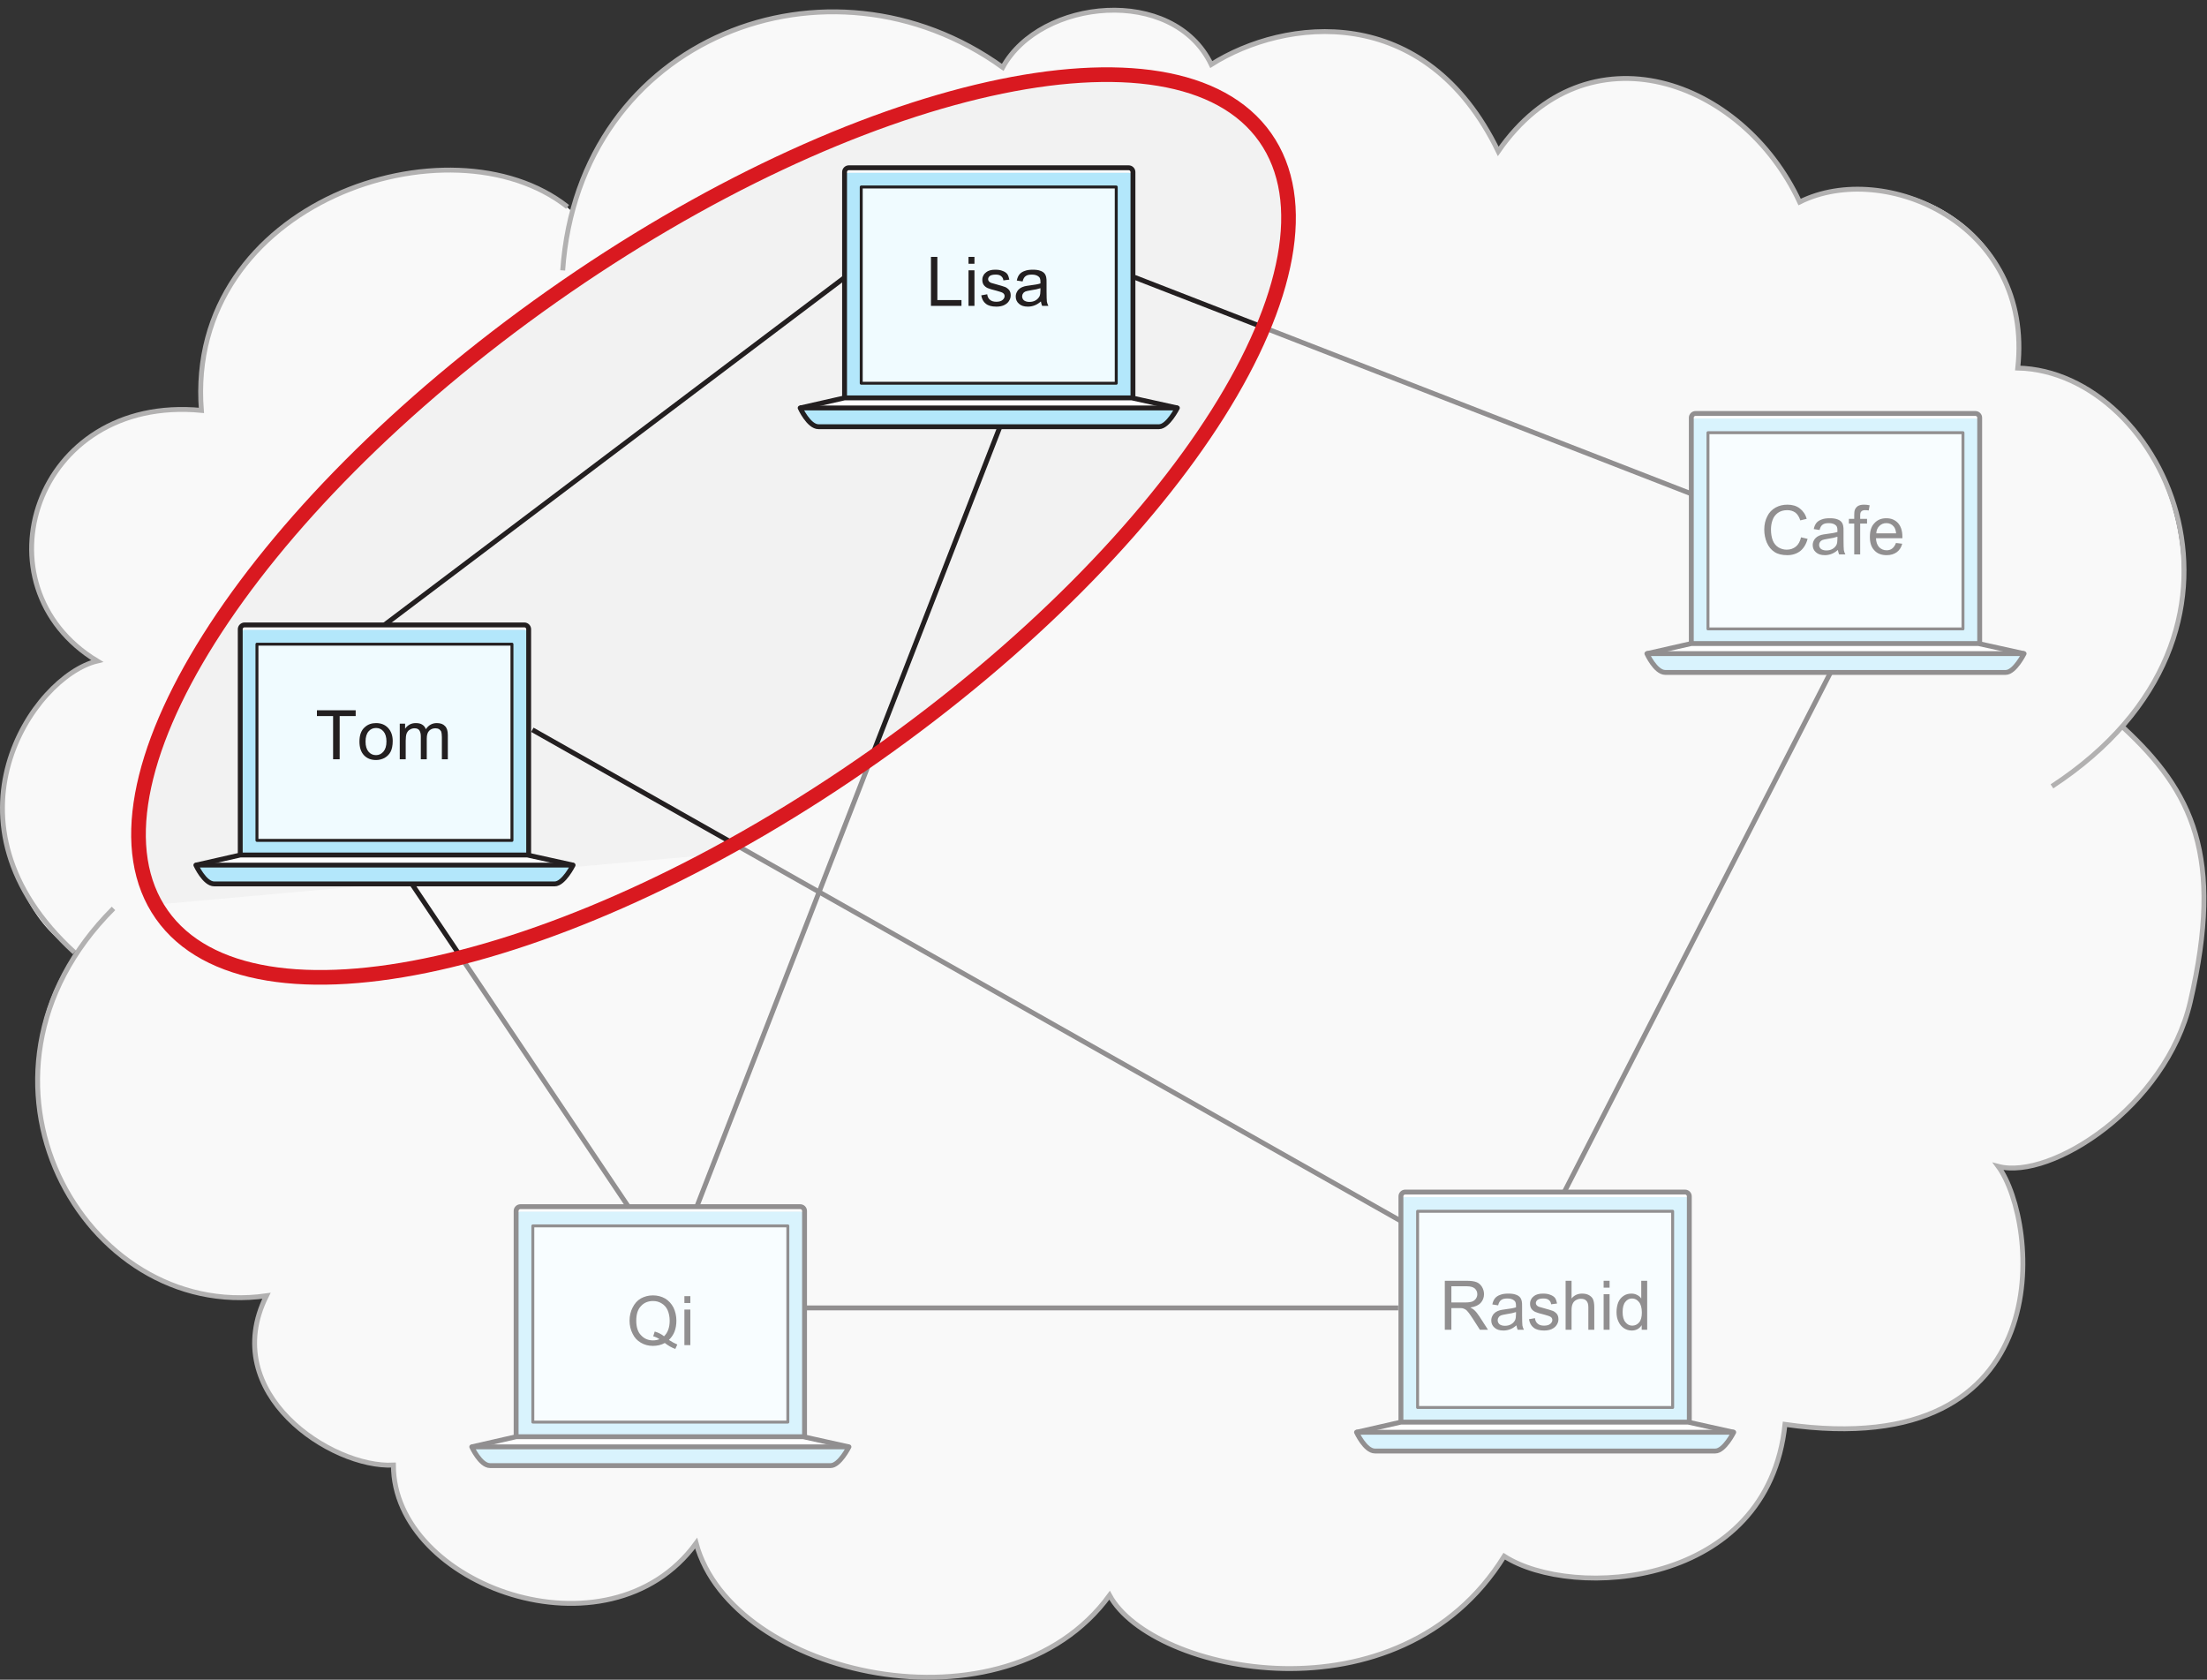 <?xml version="1.0" encoding="UTF-8"?>
<svg xmlns="http://www.w3.org/2000/svg" xmlns:xlink="http://www.w3.org/1999/xlink" width="226pt" height="172pt" viewBox="0 0 226 172" version="1.1">
<rect x="0" y="0" width="226" height="172" fill="#333333" stroke="none"/>
<defs>
<g>
<symbol overflow="visible" id="glyph0-0">
<path style="stroke:none;" d="M 4.375 0 L 4.375 -4.375 L 0.875 -4.375 L 0.875 0 Z M 0.984 -4.266 L 4.266 -4.266 L 4.266 -0.109 L 0.984 -0.109 Z M 0.984 -4.266 "/>
</symbol>
<symbol overflow="visible" id="glyph0-1">
<path style="stroke:none;" d="M 4.906 -1.391 C 5.031 -1.719 5.094 -2.094 5.094 -2.5 C 5.094 -3 4.984 -3.453 4.797 -3.844 C 4.594 -4.234 4.312 -4.547 3.953 -4.766 C 3.578 -4.984 3.156 -5.094 2.688 -5.094 C 2.234 -5.094 1.828 -4.984 1.453 -4.781 C 1.078 -4.562 0.812 -4.25 0.609 -3.844 C 0.406 -3.453 0.297 -3 0.297 -2.5 C 0.297 -2.016 0.406 -1.562 0.609 -1.172 C 0.797 -0.766 1.078 -0.469 1.453 -0.25 C 1.812 -0.031 2.234 0.078 2.688 0.078 C 3.125 0.078 3.547 -0.016 3.906 -0.219 C 4.266 0.062 4.625 0.266 4.984 0.391 L 5.188 -0.062 C 4.922 -0.172 4.641 -0.328 4.328 -0.531 C 4.578 -0.781 4.781 -1.062 4.906 -1.391 Z M 2.719 -0.906 C 2.953 -0.844 3.156 -0.75 3.359 -0.609 C 3.156 -0.531 2.938 -0.484 2.703 -0.484 C 2.203 -0.484 1.797 -0.656 1.469 -1.016 C 1.141 -1.344 0.984 -1.859 0.984 -2.5 C 0.984 -3.172 1.141 -3.672 1.484 -4.016 C 1.797 -4.359 2.219 -4.516 2.703 -4.516 C 3.031 -4.516 3.328 -4.438 3.594 -4.266 C 3.859 -4.109 4.062 -3.875 4.203 -3.562 C 4.328 -3.266 4.406 -2.906 4.406 -2.5 C 4.406 -1.797 4.203 -1.266 3.828 -0.906 C 3.562 -1.125 3.25 -1.281 2.875 -1.391 Z M 2.719 -0.906 "/>
</symbol>
<symbol overflow="visible" id="glyph0-2">
<path style="stroke:none;" d="M 1.078 -4.312 L 1.078 -5.016 L 0.469 -5.016 L 0.469 -4.312 Z M 1.078 0 L 1.078 -3.641 L 0.469 -3.641 L 0.469 0 Z M 1.078 0 "/>
</symbol>
<symbol overflow="visible" id="glyph0-3">
<path style="stroke:none;" d="M 2.484 0 L 2.484 -4.422 L 4.125 -4.422 L 4.125 -5.016 L 0.156 -5.016 L 0.156 -4.422 L 1.812 -4.422 L 1.812 0 Z M 2.484 0 "/>
</symbol>
<symbol overflow="visible" id="glyph0-4">
<path style="stroke:none;" d="M 0.703 -0.406 C 1.016 -0.078 1.422 0.078 1.938 0.078 C 2.25 0.078 2.547 0 2.812 -0.141 C 3.078 -0.297 3.281 -0.5 3.422 -0.766 C 3.562 -1.031 3.641 -1.406 3.641 -1.875 C 3.641 -2.438 3.469 -2.891 3.156 -3.219 C 2.844 -3.547 2.438 -3.703 1.938 -3.703 C 1.484 -3.703 1.109 -3.578 0.797 -3.297 C 0.422 -2.984 0.234 -2.484 0.234 -1.812 C 0.234 -1.203 0.391 -0.734 0.703 -0.406 Z M 1.172 -2.859 C 1.375 -3.094 1.625 -3.203 1.938 -3.203 C 2.234 -3.203 2.484 -3.094 2.688 -2.859 C 2.891 -2.625 3 -2.281 3 -1.828 C 3 -1.359 2.891 -1.016 2.688 -0.781 C 2.484 -0.547 2.234 -0.422 1.938 -0.422 C 1.625 -0.422 1.375 -0.531 1.172 -0.766 C 0.969 -1 0.859 -1.344 0.859 -1.812 C 0.859 -2.281 0.969 -2.625 1.172 -2.859 Z M 1.172 -2.859 "/>
</symbol>
<symbol overflow="visible" id="glyph0-5">
<path style="stroke:none;" d="M 1.078 0 L 1.078 -1.891 C 1.078 -2.219 1.109 -2.469 1.172 -2.641 C 1.25 -2.812 1.344 -2.953 1.5 -3.031 C 1.641 -3.125 1.812 -3.172 1.969 -3.172 C 2.203 -3.172 2.359 -3.109 2.469 -2.969 C 2.562 -2.828 2.625 -2.625 2.625 -2.359 L 2.625 0 L 3.234 0 L 3.234 -2.109 C 3.234 -2.484 3.312 -2.75 3.484 -2.922 C 3.656 -3.094 3.875 -3.172 4.125 -3.172 C 4.266 -3.172 4.391 -3.141 4.5 -3.078 C 4.594 -3.016 4.672 -2.922 4.719 -2.828 C 4.75 -2.703 4.781 -2.531 4.781 -2.281 L 4.781 0 L 5.391 0 L 5.391 -2.484 C 5.391 -2.906 5.297 -3.219 5.094 -3.406 C 4.906 -3.609 4.625 -3.703 4.266 -3.703 C 3.797 -3.703 3.422 -3.5 3.141 -3.078 C 3.062 -3.281 2.953 -3.438 2.766 -3.547 C 2.609 -3.656 2.375 -3.703 2.109 -3.703 C 1.875 -3.703 1.656 -3.656 1.469 -3.547 C 1.281 -3.438 1.125 -3.297 1.016 -3.125 L 1.016 -3.641 L 0.469 -3.641 L 0.469 0 Z M 1.078 0 "/>
</symbol>
<symbol overflow="visible" id="glyph0-6">
<path style="stroke:none;" d="M 3.641 0 L 3.641 -0.594 L 1.172 -0.594 L 1.172 -5.016 L 0.516 -5.016 L 0.516 0 Z M 3.641 0 "/>
</symbol>
<symbol overflow="visible" id="glyph0-7">
<path style="stroke:none;" d="M 0.688 -0.219 C 0.938 -0.016 1.297 0.078 1.766 0.078 C 2.062 0.078 2.312 0.031 2.531 -0.062 C 2.766 -0.172 2.938 -0.312 3.047 -0.484 C 3.172 -0.672 3.234 -0.859 3.234 -1.078 C 3.234 -1.281 3.188 -1.453 3.094 -1.594 C 2.984 -1.734 2.844 -1.844 2.688 -1.922 C 2.5 -1.984 2.203 -2.094 1.766 -2.203 C 1.469 -2.281 1.281 -2.344 1.219 -2.359 C 1.125 -2.406 1.047 -2.453 1 -2.516 C 0.938 -2.594 0.922 -2.656 0.922 -2.734 C 0.922 -2.859 0.984 -2.969 1.094 -3.062 C 1.219 -3.156 1.422 -3.203 1.703 -3.203 C 1.938 -3.203 2.125 -3.156 2.25 -3.047 C 2.391 -2.938 2.469 -2.797 2.484 -2.609 L 3.094 -2.688 C 3.047 -2.922 2.984 -3.109 2.891 -3.25 C 2.781 -3.391 2.625 -3.5 2.406 -3.578 C 2.188 -3.672 1.938 -3.703 1.656 -3.703 C 1.469 -3.703 1.281 -3.688 1.125 -3.641 C 0.953 -3.594 0.828 -3.531 0.734 -3.453 C 0.609 -3.359 0.5 -3.25 0.438 -3.109 C 0.359 -2.969 0.328 -2.828 0.328 -2.672 C 0.328 -2.484 0.359 -2.328 0.453 -2.172 C 0.547 -2.031 0.672 -1.922 0.859 -1.828 C 1.031 -1.75 1.344 -1.656 1.797 -1.547 C 2.125 -1.453 2.328 -1.391 2.422 -1.328 C 2.547 -1.25 2.609 -1.141 2.609 -1 C 2.609 -0.844 2.531 -0.719 2.406 -0.609 C 2.266 -0.484 2.047 -0.422 1.766 -0.422 C 1.484 -0.422 1.266 -0.484 1.109 -0.625 C 0.953 -0.75 0.859 -0.938 0.828 -1.188 L 0.219 -1.078 C 0.281 -0.703 0.438 -0.406 0.688 -0.219 Z M 0.688 -0.219 "/>
</symbol>
<symbol overflow="visible" id="glyph0-8">
<path style="stroke:none;" d="M 2.953 0 L 3.594 0 C 3.516 -0.141 3.469 -0.281 3.438 -0.438 C 3.422 -0.594 3.406 -0.953 3.406 -1.516 L 3.406 -2.344 C 3.406 -2.609 3.406 -2.797 3.375 -2.906 C 3.344 -3.078 3.281 -3.219 3.188 -3.328 C 3.094 -3.438 2.953 -3.531 2.766 -3.594 C 2.562 -3.672 2.312 -3.703 2 -3.703 C 1.688 -3.703 1.406 -3.672 1.172 -3.578 C 0.938 -3.5 0.75 -3.375 0.625 -3.219 C 0.5 -3.062 0.406 -2.844 0.359 -2.594 L 0.953 -2.5 C 1.016 -2.766 1.125 -2.953 1.266 -3.047 C 1.406 -3.156 1.609 -3.203 1.906 -3.203 C 2.219 -3.203 2.453 -3.125 2.609 -2.984 C 2.734 -2.891 2.781 -2.719 2.781 -2.469 C 2.781 -2.438 2.781 -2.391 2.781 -2.297 C 2.547 -2.219 2.188 -2.156 1.688 -2.094 C 1.438 -2.062 1.266 -2.031 1.141 -2 C 0.969 -1.953 0.828 -1.891 0.688 -1.797 C 0.562 -1.703 0.453 -1.594 0.375 -1.438 C 0.297 -1.297 0.25 -1.141 0.25 -0.953 C 0.25 -0.656 0.359 -0.406 0.578 -0.219 C 0.797 -0.016 1.094 0.078 1.5 0.078 C 1.734 0.078 1.969 0.031 2.172 -0.047 C 2.391 -0.125 2.609 -0.266 2.828 -0.453 C 2.859 -0.281 2.891 -0.141 2.953 0 Z M 2.781 -1.594 C 2.781 -1.328 2.75 -1.125 2.688 -0.984 C 2.594 -0.812 2.469 -0.672 2.281 -0.562 C 2.094 -0.453 1.891 -0.406 1.641 -0.406 C 1.406 -0.406 1.219 -0.469 1.094 -0.562 C 0.969 -0.672 0.906 -0.812 0.906 -0.984 C 0.906 -1.078 0.938 -1.188 1 -1.266 C 1.047 -1.359 1.141 -1.422 1.234 -1.469 C 1.344 -1.516 1.531 -1.547 1.781 -1.594 C 2.219 -1.656 2.562 -1.734 2.781 -1.812 Z M 2.781 -1.594 "/>
</symbol>
<symbol overflow="visible" id="glyph0-9">
<path style="stroke:none;" d="M 3.594 -0.812 C 3.328 -0.594 3.016 -0.484 2.641 -0.484 C 2.344 -0.484 2.062 -0.562 1.797 -0.719 C 1.547 -0.875 1.344 -1.109 1.219 -1.422 C 1.094 -1.75 1.031 -2.125 1.031 -2.547 C 1.031 -2.875 1.078 -3.203 1.188 -3.5 C 1.297 -3.828 1.484 -4.062 1.734 -4.25 C 2 -4.438 2.312 -4.531 2.703 -4.531 C 3.031 -4.531 3.312 -4.438 3.531 -4.281 C 3.75 -4.109 3.922 -3.844 4.031 -3.484 L 4.688 -3.641 C 4.562 -4.109 4.312 -4.453 3.969 -4.719 C 3.641 -4.969 3.219 -5.094 2.719 -5.094 C 2.266 -5.094 1.875 -5 1.5 -4.797 C 1.141 -4.594 0.844 -4.297 0.656 -3.906 C 0.453 -3.516 0.344 -3.062 0.344 -2.547 C 0.344 -2.062 0.438 -1.609 0.609 -1.203 C 0.797 -0.781 1.047 -0.469 1.391 -0.25 C 1.719 -0.031 2.156 0.078 2.703 0.078 C 3.219 0.078 3.656 -0.062 4.031 -0.344 C 4.375 -0.625 4.641 -1.047 4.781 -1.594 L 4.109 -1.75 C 4.016 -1.344 3.844 -1.016 3.594 -0.812 Z M 3.594 -0.812 "/>
</symbol>
<symbol overflow="visible" id="glyph0-10">
<path style="stroke:none;" d="M 1.219 0 L 1.219 -3.156 L 1.922 -3.156 L 1.922 -3.641 L 1.219 -3.641 L 1.219 -3.969 C 1.219 -4.188 1.25 -4.328 1.344 -4.406 C 1.406 -4.484 1.547 -4.531 1.734 -4.531 C 1.844 -4.531 1.969 -4.516 2.094 -4.5 L 2.188 -5.031 C 1.969 -5.078 1.781 -5.094 1.609 -5.094 C 1.344 -5.094 1.141 -5.047 0.984 -4.953 C 0.828 -4.844 0.734 -4.719 0.672 -4.562 C 0.625 -4.438 0.609 -4.266 0.609 -4.016 L 0.609 -3.641 L 0.062 -3.641 L 0.062 -3.156 L 0.609 -3.156 L 0.609 0 Z M 1.219 0 "/>
</symbol>
<symbol overflow="visible" id="glyph0-11">
<path style="stroke:none;" d="M 2.562 -0.609 C 2.406 -0.484 2.219 -0.422 1.984 -0.422 C 1.688 -0.422 1.422 -0.531 1.219 -0.734 C 1.016 -0.953 0.906 -1.266 0.891 -1.656 L 3.594 -1.656 C 3.594 -1.734 3.594 -1.781 3.594 -1.812 C 3.594 -2.422 3.438 -2.891 3.141 -3.219 C 2.828 -3.547 2.438 -3.703 1.953 -3.703 C 1.453 -3.703 1.047 -3.547 0.734 -3.203 C 0.406 -2.875 0.266 -2.391 0.266 -1.781 C 0.266 -1.203 0.406 -0.734 0.734 -0.406 C 1.031 -0.078 1.453 0.078 1.984 0.078 C 2.406 0.078 2.75 -0.031 3.031 -0.234 C 3.297 -0.438 3.484 -0.719 3.578 -1.094 L 2.938 -1.172 C 2.844 -0.922 2.719 -0.734 2.562 -0.609 Z M 1.25 -2.922 C 1.438 -3.109 1.672 -3.203 1.953 -3.203 C 2.266 -3.203 2.516 -3.094 2.719 -2.844 C 2.844 -2.688 2.922 -2.469 2.953 -2.156 L 0.922 -2.156 C 0.938 -2.484 1.047 -2.734 1.25 -2.922 Z M 1.25 -2.922 "/>
</symbol>
<symbol overflow="visible" id="glyph0-12">
<path style="stroke:none;" d="M 1.219 0 L 1.219 -2.219 L 1.984 -2.219 C 2.156 -2.219 2.281 -2.219 2.359 -2.203 C 2.453 -2.172 2.562 -2.141 2.656 -2.078 C 2.766 -2.016 2.875 -1.891 3 -1.734 C 3.109 -1.578 3.281 -1.344 3.469 -1.047 L 4.141 0 L 4.969 0 L 4.094 -1.359 C 3.922 -1.625 3.734 -1.859 3.547 -2.031 C 3.453 -2.109 3.328 -2.203 3.156 -2.281 C 3.625 -2.344 3.984 -2.5 4.219 -2.75 C 4.438 -2.984 4.562 -3.297 4.562 -3.641 C 4.562 -3.922 4.484 -4.172 4.344 -4.406 C 4.203 -4.625 4.031 -4.781 3.797 -4.875 C 3.562 -4.969 3.219 -5.016 2.766 -5.016 L 0.547 -5.016 L 0.547 0 Z M 1.219 -4.453 L 2.797 -4.453 C 3.172 -4.453 3.438 -4.375 3.609 -4.234 C 3.781 -4.078 3.875 -3.891 3.875 -3.641 C 3.875 -3.484 3.828 -3.328 3.734 -3.188 C 3.641 -3.062 3.516 -2.953 3.359 -2.891 C 3.172 -2.828 2.953 -2.797 2.641 -2.797 L 1.219 -2.797 Z M 1.219 -4.453 "/>
</symbol>
<symbol overflow="visible" id="glyph0-13">
<path style="stroke:none;" d="M 1.078 0 L 1.078 -1.984 C 1.078 -2.266 1.109 -2.484 1.188 -2.656 C 1.25 -2.812 1.359 -2.938 1.516 -3.031 C 1.688 -3.125 1.844 -3.172 2.031 -3.172 C 2.281 -3.172 2.469 -3.109 2.594 -2.969 C 2.734 -2.828 2.797 -2.609 2.797 -2.297 L 2.797 0 L 3.406 0 L 3.406 -2.297 C 3.406 -2.656 3.359 -2.922 3.281 -3.109 C 3.203 -3.297 3.047 -3.438 2.859 -3.547 C 2.656 -3.656 2.422 -3.703 2.156 -3.703 C 1.719 -3.703 1.359 -3.547 1.078 -3.203 L 1.078 -5.016 L 0.469 -5.016 L 0.469 0 Z M 1.078 0 "/>
</symbol>
<symbol overflow="visible" id="glyph0-14">
<path style="stroke:none;" d="M 3.375 0 L 3.375 -5.016 L 2.766 -5.016 L 2.766 -3.203 C 2.656 -3.359 2.516 -3.484 2.344 -3.562 C 2.172 -3.656 1.984 -3.703 1.766 -3.703 C 1.469 -3.703 1.203 -3.641 0.953 -3.469 C 0.719 -3.312 0.531 -3.094 0.406 -2.797 C 0.297 -2.5 0.234 -2.172 0.234 -1.812 C 0.234 -1.438 0.297 -1.109 0.438 -0.828 C 0.562 -0.547 0.75 -0.328 1 -0.156 C 1.234 0 1.5 0.078 1.797 0.078 C 2.234 0.078 2.578 -0.109 2.812 -0.469 L 2.812 0 Z M 1.141 -2.859 C 1.328 -3.094 1.547 -3.203 1.828 -3.203 C 2.109 -3.203 2.344 -3.078 2.531 -2.844 C 2.719 -2.625 2.828 -2.25 2.828 -1.75 C 2.828 -1.312 2.734 -0.969 2.547 -0.75 C 2.359 -0.531 2.125 -0.422 1.844 -0.422 C 1.578 -0.422 1.344 -0.531 1.156 -0.766 C 0.953 -1 0.859 -1.344 0.859 -1.812 C 0.859 -2.281 0.953 -2.641 1.141 -2.859 Z M 1.141 -2.859 "/>
</symbol>
</g>
<clipPath id="clip1">
  <path d="M 0 1 L 225.941 1 L 225.941 172 L 0 172 Z M 0 1 "/>
</clipPath>
<clipPath id="clip2">
  <path d="M 3 74 L 225.941 74 L 225.941 172 L 3 172 Z M 3 74 "/>
</clipPath>
<clipPath id="clip3">
  <path d="M 0 67 L 225.941 67 L 225.941 172 L 0 172 Z M 0 67 "/>
</clipPath>
<clipPath id="clip4">
  <path d="M 50 0.793 L 225.941 0.793 L 225.941 88 L 50 88 Z M 50 0.793 "/>
</clipPath>
<clipPath id="clip5">
  <path d="M 24 64 L 55 64 L 55 90 L 24 90 Z M 24 64 "/>
</clipPath>
<clipPath id="clip6">
  <path d="M 54.137 88.785 C 54.137 89.027 53.938 89.23 53.695 89.23 L 25.043 89.23 C 24.801 89.23 24.602 89.027 24.602 88.785 L 24.602 64.949 C 24.602 64.707 24.801 64.512 25.043 64.512 L 53.695 64.512 C 53.938 64.512 54.137 64.707 54.137 64.949 Z M 54.137 88.785 "/>
</clipPath>
<clipPath id="clip7">
  <path d="M 54.137 88.785 C 54.137 89.027 53.938 89.23 53.695 89.23 L 25.043 89.23 C 24.801 89.23 24.602 89.027 24.602 88.785 L 24.602 64.949 C 24.602 64.707 24.801 64.512 25.043 64.512 L 53.695 64.512 C 53.938 64.512 54.137 64.707 54.137 64.949 L 54.137 88.785 "/>
</clipPath>
<linearGradient id="linear0" gradientUnits="userSpaceOnUse" x1="-0.045" y1="0" x2="0.781" y2="0" gradientTransform="matrix(14.715,38.049,-38.049,14.715,33.951,62.857)">
<stop offset="0" style="stop-color:rgb(79.428%,85.942%,92.046%);stop-opacity:1;"/>
<stop offset="0.062" style="stop-color:rgb(79.362%,85.876%,91.991%);stop-opacity:1;"/>
<stop offset="0.078" style="stop-color:rgb(79.172%,85.681%,91.83%);stop-opacity:1;"/>
<stop offset="0.094" style="stop-color:rgb(78.922%,85.425%,91.618%);stop-opacity:1;"/>
<stop offset="0.109" style="stop-color:rgb(78.668%,85.17%,91.408%);stop-opacity:1;"/>
<stop offset="0.125" style="stop-color:rgb(78.419%,84.917%,91.197%);stop-opacity:1;"/>
<stop offset="0.141" style="stop-color:rgb(78.171%,84.662%,90.988%);stop-opacity:1;"/>
<stop offset="0.156" style="stop-color:rgb(77.921%,84.41%,90.779%);stop-opacity:1;"/>
<stop offset="0.172" style="stop-color:rgb(77.672%,84.155%,90.57%);stop-opacity:1;"/>
<stop offset="0.188" style="stop-color:rgb(77.423%,83.905%,90.363%);stop-opacity:1;"/>
<stop offset="0.203" style="stop-color:rgb(77.174%,83.653%,90.157%);stop-opacity:1;"/>
<stop offset="0.219" style="stop-color:rgb(76.927%,83.403%,89.949%);stop-opacity:1;"/>
<stop offset="0.234" style="stop-color:rgb(76.678%,83.153%,89.743%);stop-opacity:1;"/>
<stop offset="0.25" style="stop-color:rgb(76.431%,82.903%,89.537%);stop-opacity:1;"/>
<stop offset="0.266" style="stop-color:rgb(76.186%,82.655%,89.333%);stop-opacity:1;"/>
<stop offset="0.281" style="stop-color:rgb(75.938%,82.407%,89.127%);stop-opacity:1;"/>
<stop offset="0.297" style="stop-color:rgb(75.691%,82.158%,88.922%);stop-opacity:1;"/>
<stop offset="0.312" style="stop-color:rgb(75.446%,81.912%,88.719%);stop-opacity:1;"/>
<stop offset="0.328" style="stop-color:rgb(75.201%,81.667%,88.518%);stop-opacity:1;"/>
<stop offset="0.344" style="stop-color:rgb(74.954%,81.419%,88.313%);stop-opacity:1;"/>
<stop offset="0.359" style="stop-color:rgb(74.71%,81.175%,88.112%);stop-opacity:1;"/>
<stop offset="0.375" style="stop-color:rgb(74.467%,80.93%,87.91%);stop-opacity:1;"/>
<stop offset="0.391" style="stop-color:rgb(74.222%,80.687%,87.709%);stop-opacity:1;"/>
<stop offset="0.406" style="stop-color:rgb(73.978%,80.443%,87.509%);stop-opacity:1;"/>
<stop offset="0.422" style="stop-color:rgb(73.735%,80.2%,87.309%);stop-opacity:1;"/>
<stop offset="0.438" style="stop-color:rgb(73.491%,79.958%,87.109%);stop-opacity:1;"/>
<stop offset="0.453" style="stop-color:rgb(73.248%,79.715%,86.909%);stop-opacity:1;"/>
<stop offset="0.469" style="stop-color:rgb(73.007%,79.475%,86.713%);stop-opacity:1;"/>
<stop offset="0.484" style="stop-color:rgb(72.765%,79.236%,86.516%);stop-opacity:1;"/>
<stop offset="0.5" style="stop-color:rgb(72.523%,78.996%,86.319%);stop-opacity:1;"/>
<stop offset="0.516" style="stop-color:rgb(72.282%,78.757%,86.121%);stop-opacity:1;"/>
<stop offset="0.531" style="stop-color:rgb(72.04%,78.519%,85.925%);stop-opacity:1;"/>
<stop offset="0.547" style="stop-color:rgb(71.8%,78.281%,85.73%);stop-opacity:1;"/>
<stop offset="0.562" style="stop-color:rgb(71.561%,78.044%,85.536%);stop-opacity:1;"/>
<stop offset="0.578" style="stop-color:rgb(71.32%,77.806%,85.339%);stop-opacity:1;"/>
<stop offset="0.594" style="stop-color:rgb(71.082%,77.57%,85.147%);stop-opacity:1;"/>
<stop offset="0.609" style="stop-color:rgb(70.84%,77.335%,84.953%);stop-opacity:1;"/>
<stop offset="0.625" style="stop-color:rgb(70.602%,77.1%,84.761%);stop-opacity:1;"/>
<stop offset="0.641" style="stop-color:rgb(70.364%,76.866%,84.567%);stop-opacity:1;"/>
<stop offset="0.656" style="stop-color:rgb(70.125%,76.631%,84.375%);stop-opacity:1;"/>
<stop offset="0.672" style="stop-color:rgb(69.888%,76.399%,84.184%);stop-opacity:1;"/>
<stop offset="0.688" style="stop-color:rgb(69.65%,76.166%,83.994%);stop-opacity:1;"/>
<stop offset="0.703" style="stop-color:rgb(69.412%,75.934%,83.803%);stop-opacity:1;"/>
<stop offset="0.719" style="stop-color:rgb(69.177%,75.703%,83.614%);stop-opacity:1;"/>
<stop offset="0.734" style="stop-color:rgb(68.941%,75.473%,83.424%);stop-opacity:1;"/>
<stop offset="0.75" style="stop-color:rgb(68.704%,75.241%,83.235%);stop-opacity:1;"/>
<stop offset="0.766" style="stop-color:rgb(68.469%,75.014%,83.047%);stop-opacity:1;"/>
<stop offset="0.781" style="stop-color:rgb(68.234%,74.783%,82.858%);stop-opacity:1;"/>
<stop offset="0.797" style="stop-color:rgb(67.998%,74.556%,82.672%);stop-opacity:1;"/>
<stop offset="0.812" style="stop-color:rgb(67.764%,74.329%,82.484%);stop-opacity:1;"/>
<stop offset="0.828" style="stop-color:rgb(67.529%,74.101%,82.298%);stop-opacity:1;"/>
<stop offset="0.844" style="stop-color:rgb(67.296%,73.875%,82.114%);stop-opacity:1;"/>
<stop offset="0.859" style="stop-color:rgb(67.062%,73.648%,81.927%);stop-opacity:1;"/>
<stop offset="0.875" style="stop-color:rgb(66.829%,73.422%,81.743%);stop-opacity:1;"/>
<stop offset="0.891" style="stop-color:rgb(66.595%,73.198%,81.558%);stop-opacity:1;"/>
<stop offset="0.906" style="stop-color:rgb(66.364%,72.974%,81.375%);stop-opacity:1;"/>
<stop offset="0.922" style="stop-color:rgb(66.132%,72.751%,81.19%);stop-opacity:1;"/>
<stop offset="0.938" style="stop-color:rgb(65.898%,72.528%,81.007%);stop-opacity:1;"/>
<stop offset="0.953" style="stop-color:rgb(65.668%,72.305%,80.826%);stop-opacity:1;"/>
<stop offset="0.969" style="stop-color:rgb(65.437%,72.084%,80.643%);stop-opacity:1;"/>
<stop offset="0.984" style="stop-color:rgb(65.205%,71.861%,80.461%);stop-opacity:1;"/>
<stop offset="1" style="stop-color:rgb(64.975%,71.642%,80.28%);stop-opacity:1;"/>
</linearGradient>
<clipPath id="clip8">
  <path d="M 52 124 L 83 124 L 83 149 L 52 149 Z M 52 124 "/>
</clipPath>
<clipPath id="clip9">
  <path d="M 82.387 148.355 C 82.387 148.594 82.188 148.801 81.945 148.801 L 53.293 148.801 C 53.051 148.801 52.852 148.594 52.852 148.355 L 52.852 124.52 C 52.852 124.277 53.051 124.082 53.293 124.082 L 81.945 124.082 C 82.188 124.082 82.387 124.277 82.387 124.52 Z M 82.387 148.355 "/>
</clipPath>
<clipPath id="clip10">
  <path d="M 82.387 148.355 C 82.387 148.594 82.188 148.801 81.945 148.801 L 53.293 148.801 C 53.051 148.801 52.852 148.594 52.852 148.355 L 52.852 124.52 C 52.852 124.277 53.051 124.082 53.293 124.082 L 81.945 124.082 C 82.188 124.082 82.387 124.277 82.387 124.52 L 82.387 148.355 "/>
</clipPath>
<linearGradient id="linear1" gradientUnits="userSpaceOnUse" x1="-0.045" y1="0" x2="0.781" y2="0" gradientTransform="matrix(14.714,38.049,-38.049,14.714,62.201,122.425)">
<stop offset="0" style="stop-color:rgb(89.606%,92.741%,95.883%);stop-opacity:1;"/>
<stop offset="0.062" style="stop-color:rgb(89.572%,92.708%,95.854%);stop-opacity:1;"/>
<stop offset="0.094" style="stop-color:rgb(89.409%,92.534%,95.714%);stop-opacity:1;"/>
<stop offset="0.125" style="stop-color:rgb(89.146%,92.261%,95.49%);stop-opacity:1;"/>
<stop offset="0.156" style="stop-color:rgb(88.885%,91.989%,95.267%);stop-opacity:1;"/>
<stop offset="0.188" style="stop-color:rgb(88.625%,91.716%,95.042%);stop-opacity:1;"/>
<stop offset="0.219" style="stop-color:rgb(88.365%,91.444%,94.82%);stop-opacity:1;"/>
<stop offset="0.25" style="stop-color:rgb(88.106%,91.173%,94.597%);stop-opacity:1;"/>
<stop offset="0.281" style="stop-color:rgb(87.846%,90.903%,94.376%);stop-opacity:1;"/>
<stop offset="0.312" style="stop-color:rgb(87.585%,90.634%,94.156%);stop-opacity:1;"/>
<stop offset="0.344" style="stop-color:rgb(87.328%,90.364%,93.935%);stop-opacity:1;"/>
<stop offset="0.375" style="stop-color:rgb(87.07%,90.097%,93.716%);stop-opacity:1;"/>
<stop offset="0.406" style="stop-color:rgb(86.81%,89.828%,93.495%);stop-opacity:1;"/>
<stop offset="0.438" style="stop-color:rgb(86.554%,89.561%,93.275%);stop-opacity:1;"/>
<stop offset="0.469" style="stop-color:rgb(86.298%,89.296%,93.059%);stop-opacity:1;"/>
<stop offset="0.5" style="stop-color:rgb(86.04%,89.029%,92.841%);stop-opacity:1;"/>
<stop offset="0.531" style="stop-color:rgb(85.782%,88.763%,92.624%);stop-opacity:1;"/>
<stop offset="0.562" style="stop-color:rgb(85.526%,88.499%,92.409%);stop-opacity:1;"/>
<stop offset="0.594" style="stop-color:rgb(85.271%,88.235%,92.192%);stop-opacity:1;"/>
<stop offset="0.625" style="stop-color:rgb(85.016%,87.973%,91.978%);stop-opacity:1;"/>
<stop offset="0.656" style="stop-color:rgb(84.758%,87.709%,91.762%);stop-opacity:1;"/>
<stop offset="0.688" style="stop-color:rgb(84.505%,87.448%,91.548%);stop-opacity:1;"/>
<stop offset="0.719" style="stop-color:rgb(84.251%,87.187%,91.336%);stop-opacity:1;"/>
<stop offset="0.75" style="stop-color:rgb(83.995%,86.925%,91.122%);stop-opacity:1;"/>
<stop offset="0.781" style="stop-color:rgb(83.742%,86.665%,90.91%);stop-opacity:1;"/>
<stop offset="0.812" style="stop-color:rgb(83.49%,86.407%,90.7%);stop-opacity:1;"/>
<stop offset="0.844" style="stop-color:rgb(83.235%,86.147%,90.488%);stop-opacity:1;"/>
<stop offset="0.875" style="stop-color:rgb(82.983%,85.889%,90.277%);stop-opacity:1;"/>
<stop offset="0.906" style="stop-color:rgb(82.732%,85.631%,90.067%);stop-opacity:1;"/>
<stop offset="0.938" style="stop-color:rgb(82.478%,85.374%,89.857%);stop-opacity:1;"/>
<stop offset="0.969" style="stop-color:rgb(82.228%,85.118%,89.65%);stop-opacity:1;"/>
<stop offset="1" style="stop-color:rgb(81.976%,84.862%,89.441%);stop-opacity:1;"/>
</linearGradient>
<clipPath id="clip11">
  <path d="M 173 42 L 203 42 L 203 68 L 173 68 Z M 173 42 "/>
</clipPath>
<clipPath id="clip12">
  <path d="M 202.723 67.133 C 202.723 67.371 202.523 67.578 202.281 67.578 L 173.629 67.578 C 173.387 67.578 173.191 67.371 173.191 67.133 L 173.191 43.297 C 173.191 43.051 173.387 42.855 173.629 42.855 L 202.281 42.855 C 202.523 42.855 202.723 43.051 202.723 43.297 Z M 202.723 67.133 "/>
</clipPath>
<clipPath id="clip13">
  <path d="M 202.723 67.133 C 202.723 67.371 202.523 67.578 202.281 67.578 L 173.629 67.578 C 173.387 67.578 173.191 67.371 173.191 67.133 L 173.191 43.297 C 173.191 43.051 173.387 42.855 173.629 42.855 L 202.281 42.855 C 202.523 42.855 202.723 43.051 202.723 43.297 L 202.723 67.133 "/>
</clipPath>
<linearGradient id="linear2" gradientUnits="userSpaceOnUse" x1="-0.045" y1="0" x2="0.781" y2="0" gradientTransform="matrix(14.715,38.05,-38.05,14.715,182.537,41.2)">
<stop offset="0" style="stop-color:rgb(89.606%,92.741%,95.883%);stop-opacity:1;"/>
<stop offset="0.062" style="stop-color:rgb(89.572%,92.708%,95.854%);stop-opacity:1;"/>
<stop offset="0.094" style="stop-color:rgb(89.407%,92.534%,95.714%);stop-opacity:1;"/>
<stop offset="0.125" style="stop-color:rgb(89.146%,92.261%,95.49%);stop-opacity:1;"/>
<stop offset="0.156" style="stop-color:rgb(88.885%,91.989%,95.267%);stop-opacity:1;"/>
<stop offset="0.188" style="stop-color:rgb(88.623%,91.716%,95.041%);stop-opacity:1;"/>
<stop offset="0.219" style="stop-color:rgb(88.365%,91.444%,94.82%);stop-opacity:1;"/>
<stop offset="0.25" style="stop-color:rgb(88.106%,91.173%,94.597%);stop-opacity:1;"/>
<stop offset="0.281" style="stop-color:rgb(87.845%,90.903%,94.376%);stop-opacity:1;"/>
<stop offset="0.312" style="stop-color:rgb(87.585%,90.634%,94.154%);stop-opacity:1;"/>
<stop offset="0.344" style="stop-color:rgb(87.328%,90.364%,93.933%);stop-opacity:1;"/>
<stop offset="0.375" style="stop-color:rgb(87.068%,90.097%,93.715%);stop-opacity:1;"/>
<stop offset="0.406" style="stop-color:rgb(86.81%,89.827%,93.494%);stop-opacity:1;"/>
<stop offset="0.438" style="stop-color:rgb(86.554%,89.561%,93.275%);stop-opacity:1;"/>
<stop offset="0.469" style="stop-color:rgb(86.296%,89.296%,93.059%);stop-opacity:1;"/>
<stop offset="0.5" style="stop-color:rgb(86.04%,89.029%,92.841%);stop-opacity:1;"/>
<stop offset="0.531" style="stop-color:rgb(85.782%,88.763%,92.624%);stop-opacity:1;"/>
<stop offset="0.562" style="stop-color:rgb(85.526%,88.499%,92.409%);stop-opacity:1;"/>
<stop offset="0.594" style="stop-color:rgb(85.271%,88.235%,92.192%);stop-opacity:1;"/>
<stop offset="0.625" style="stop-color:rgb(85.014%,87.971%,91.977%);stop-opacity:1;"/>
<stop offset="0.656" style="stop-color:rgb(84.758%,87.709%,91.762%);stop-opacity:1;"/>
<stop offset="0.688" style="stop-color:rgb(84.505%,87.448%,91.548%);stop-opacity:1;"/>
<stop offset="0.719" style="stop-color:rgb(84.251%,87.187%,91.336%);stop-opacity:1;"/>
<stop offset="0.75" style="stop-color:rgb(83.995%,86.925%,91.122%);stop-opacity:1;"/>
<stop offset="0.781" style="stop-color:rgb(83.742%,86.665%,90.91%);stop-opacity:1;"/>
<stop offset="0.812" style="stop-color:rgb(83.49%,86.406%,90.698%);stop-opacity:1;"/>
<stop offset="0.844" style="stop-color:rgb(83.235%,86.147%,90.488%);stop-opacity:1;"/>
<stop offset="0.875" style="stop-color:rgb(82.983%,85.889%,90.277%);stop-opacity:1;"/>
<stop offset="0.906" style="stop-color:rgb(82.732%,85.631%,90.067%);stop-opacity:1;"/>
<stop offset="0.938" style="stop-color:rgb(82.478%,85.374%,89.857%);stop-opacity:1;"/>
<stop offset="0.969" style="stop-color:rgb(82.228%,85.118%,89.65%);stop-opacity:1;"/>
<stop offset="1" style="stop-color:rgb(81.976%,84.862%,89.441%);stop-opacity:1;"/>
</linearGradient>
<clipPath id="clip14">
  <path d="M 86 17 L 117 17 L 117 43 L 86 43 Z M 86 17 "/>
</clipPath>
<clipPath id="clip15">
  <path d="M 116.016 41.973 C 116.016 42.211 115.816 42.418 115.578 42.418 L 86.922 42.418 C 86.68 42.418 86.484 42.211 86.484 41.973 L 86.484 18.137 C 86.484 17.895 86.68 17.699 86.922 17.699 L 115.578 17.699 C 115.816 17.699 116.016 17.895 116.016 18.137 Z M 116.016 41.973 "/>
</clipPath>
<clipPath id="clip16">
  <path d="M 116.016 41.973 C 116.016 42.211 115.816 42.418 115.578 42.418 L 86.922 42.418 C 86.68 42.418 86.484 42.211 86.484 41.973 L 86.484 18.137 C 86.484 17.895 86.68 17.699 86.922 17.699 L 115.578 17.699 C 115.816 17.699 116.016 17.895 116.016 18.137 L 116.016 41.973 "/>
</clipPath>
<linearGradient id="linear3" gradientUnits="userSpaceOnUse" x1="-0.045" y1="0" x2="0.781" y2="0" gradientTransform="matrix(14.715,38.049,-38.049,14.715,95.83,16.043)">
<stop offset="0" style="stop-color:rgb(79.428%,85.942%,92.046%);stop-opacity:1;"/>
<stop offset="0.062" style="stop-color:rgb(79.362%,85.876%,91.991%);stop-opacity:1;"/>
<stop offset="0.078" style="stop-color:rgb(79.172%,85.681%,91.83%);stop-opacity:1;"/>
<stop offset="0.094" style="stop-color:rgb(78.92%,85.425%,91.618%);stop-opacity:1;"/>
<stop offset="0.109" style="stop-color:rgb(78.668%,85.17%,91.408%);stop-opacity:1;"/>
<stop offset="0.125" style="stop-color:rgb(78.419%,84.915%,91.197%);stop-opacity:1;"/>
<stop offset="0.141" style="stop-color:rgb(78.169%,84.662%,90.988%);stop-opacity:1;"/>
<stop offset="0.156" style="stop-color:rgb(77.921%,84.41%,90.779%);stop-opacity:1;"/>
<stop offset="0.172" style="stop-color:rgb(77.672%,84.155%,90.57%);stop-opacity:1;"/>
<stop offset="0.188" style="stop-color:rgb(77.422%,83.905%,90.363%);stop-opacity:1;"/>
<stop offset="0.203" style="stop-color:rgb(77.174%,83.653%,90.157%);stop-opacity:1;"/>
<stop offset="0.219" style="stop-color:rgb(76.926%,83.401%,89.948%);stop-opacity:1;"/>
<stop offset="0.234" style="stop-color:rgb(76.677%,83.153%,89.742%);stop-opacity:1;"/>
<stop offset="0.25" style="stop-color:rgb(76.431%,82.903%,89.537%);stop-opacity:1;"/>
<stop offset="0.266" style="stop-color:rgb(76.186%,82.655%,89.333%);stop-opacity:1;"/>
<stop offset="0.281" style="stop-color:rgb(75.937%,82.407%,89.127%);stop-opacity:1;"/>
<stop offset="0.297" style="stop-color:rgb(75.691%,82.158%,88.922%);stop-opacity:1;"/>
<stop offset="0.312" style="stop-color:rgb(75.446%,81.912%,88.719%);stop-opacity:1;"/>
<stop offset="0.328" style="stop-color:rgb(75.2%,81.665%,88.516%);stop-opacity:1;"/>
<stop offset="0.344" style="stop-color:rgb(74.954%,81.419%,88.312%);stop-opacity:1;"/>
<stop offset="0.359" style="stop-color:rgb(74.71%,81.175%,88.11%);stop-opacity:1;"/>
<stop offset="0.375" style="stop-color:rgb(74.466%,80.93%,87.909%);stop-opacity:1;"/>
<stop offset="0.391" style="stop-color:rgb(74.222%,80.687%,87.709%);stop-opacity:1;"/>
<stop offset="0.406" style="stop-color:rgb(73.978%,80.441%,87.508%);stop-opacity:1;"/>
<stop offset="0.422" style="stop-color:rgb(73.734%,80.199%,87.309%);stop-opacity:1;"/>
<stop offset="0.438" style="stop-color:rgb(73.491%,79.958%,87.109%);stop-opacity:1;"/>
<stop offset="0.453" style="stop-color:rgb(73.248%,79.715%,86.909%);stop-opacity:1;"/>
<stop offset="0.469" style="stop-color:rgb(73.006%,79.475%,86.713%);stop-opacity:1;"/>
<stop offset="0.484" style="stop-color:rgb(72.765%,79.236%,86.516%);stop-opacity:1;"/>
<stop offset="0.5" style="stop-color:rgb(72.523%,78.996%,86.319%);stop-opacity:1;"/>
<stop offset="0.516" style="stop-color:rgb(72.281%,78.755%,86.121%);stop-opacity:1;"/>
<stop offset="0.531" style="stop-color:rgb(72.04%,78.517%,85.925%);stop-opacity:1;"/>
<stop offset="0.547" style="stop-color:rgb(71.8%,78.281%,85.73%);stop-opacity:1;"/>
<stop offset="0.562" style="stop-color:rgb(71.559%,78.044%,85.536%);stop-opacity:1;"/>
<stop offset="0.578" style="stop-color:rgb(71.32%,77.806%,85.339%);stop-opacity:1;"/>
<stop offset="0.594" style="stop-color:rgb(71.082%,77.57%,85.147%);stop-opacity:1;"/>
<stop offset="0.609" style="stop-color:rgb(70.84%,77.335%,84.953%);stop-opacity:1;"/>
<stop offset="0.625" style="stop-color:rgb(70.602%,77.1%,84.761%);stop-opacity:1;"/>
<stop offset="0.641" style="stop-color:rgb(70.364%,76.866%,84.567%);stop-opacity:1;"/>
<stop offset="0.656" style="stop-color:rgb(70.125%,76.631%,84.375%);stop-opacity:1;"/>
<stop offset="0.672" style="stop-color:rgb(69.888%,76.399%,84.184%);stop-opacity:1;"/>
<stop offset="0.688" style="stop-color:rgb(69.65%,76.166%,83.994%);stop-opacity:1;"/>
<stop offset="0.703" style="stop-color:rgb(69.412%,75.934%,83.803%);stop-opacity:1;"/>
<stop offset="0.719" style="stop-color:rgb(69.177%,75.703%,83.614%);stop-opacity:1;"/>
<stop offset="0.734" style="stop-color:rgb(68.941%,75.473%,83.424%);stop-opacity:1;"/>
<stop offset="0.75" style="stop-color:rgb(68.704%,75.241%,83.235%);stop-opacity:1;"/>
<stop offset="0.766" style="stop-color:rgb(68.469%,75.014%,83.047%);stop-opacity:1;"/>
<stop offset="0.781" style="stop-color:rgb(68.234%,74.783%,82.858%);stop-opacity:1;"/>
<stop offset="0.797" style="stop-color:rgb(67.998%,74.556%,82.672%);stop-opacity:1;"/>
<stop offset="0.812" style="stop-color:rgb(67.764%,74.327%,82.484%);stop-opacity:1;"/>
<stop offset="0.828" style="stop-color:rgb(67.529%,74.101%,82.298%);stop-opacity:1;"/>
<stop offset="0.844" style="stop-color:rgb(67.296%,73.875%,82.114%);stop-opacity:1;"/>
<stop offset="0.859" style="stop-color:rgb(67.062%,73.648%,81.926%);stop-opacity:1;"/>
<stop offset="0.875" style="stop-color:rgb(66.829%,73.422%,81.743%);stop-opacity:1;"/>
<stop offset="0.891" style="stop-color:rgb(66.595%,73.198%,81.558%);stop-opacity:1;"/>
<stop offset="0.906" style="stop-color:rgb(66.364%,72.974%,81.374%);stop-opacity:1;"/>
<stop offset="0.922" style="stop-color:rgb(66.132%,72.751%,81.189%);stop-opacity:1;"/>
<stop offset="0.938" style="stop-color:rgb(65.898%,72.527%,81.006%);stop-opacity:1;"/>
<stop offset="0.953" style="stop-color:rgb(65.668%,72.305%,80.824%);stop-opacity:1;"/>
<stop offset="0.969" style="stop-color:rgb(65.436%,72.084%,80.643%);stop-opacity:1;"/>
<stop offset="0.984" style="stop-color:rgb(65.205%,71.861%,80.461%);stop-opacity:1;"/>
<stop offset="1" style="stop-color:rgb(64.975%,71.642%,80.28%);stop-opacity:1;"/>
</linearGradient>
<clipPath id="clip17">
  <path d="M 143 122 L 173 122 L 173 148 L 143 148 Z M 143 122 "/>
</clipPath>
<clipPath id="clip18">
  <path d="M 172.988 146.859 C 172.988 147.098 172.793 147.305 172.551 147.305 L 143.895 147.305 C 143.656 147.305 143.457 147.098 143.457 146.859 L 143.457 123.023 C 143.457 122.781 143.656 122.586 143.895 122.586 L 172.551 122.586 C 172.793 122.586 172.988 122.781 172.988 123.023 Z M 172.988 146.859 "/>
</clipPath>
<clipPath id="clip19">
  <path d="M 172.988 146.859 C 172.988 147.098 172.793 147.305 172.551 147.305 L 143.895 147.305 C 143.656 147.305 143.457 147.098 143.457 146.859 L 143.457 123.023 C 143.457 122.781 143.656 122.586 143.895 122.586 L 172.551 122.586 C 172.793 122.586 172.988 122.781 172.988 123.023 L 172.988 146.859 "/>
</clipPath>
<linearGradient id="linear4" gradientUnits="userSpaceOnUse" x1="-0.045" y1="0" x2="0.781" y2="0" gradientTransform="matrix(14.714,38.049,-38.049,14.714,152.805,120.929)">
<stop offset="0" style="stop-color:rgb(89.606%,92.741%,95.883%);stop-opacity:1;"/>
<stop offset="0.062" style="stop-color:rgb(89.572%,92.708%,95.854%);stop-opacity:1;"/>
<stop offset="0.094" style="stop-color:rgb(89.409%,92.534%,95.714%);stop-opacity:1;"/>
<stop offset="0.125" style="stop-color:rgb(89.146%,92.261%,95.49%);stop-opacity:1;"/>
<stop offset="0.156" style="stop-color:rgb(88.885%,91.989%,95.267%);stop-opacity:1;"/>
<stop offset="0.188" style="stop-color:rgb(88.625%,91.716%,95.042%);stop-opacity:1;"/>
<stop offset="0.219" style="stop-color:rgb(88.365%,91.444%,94.82%);stop-opacity:1;"/>
<stop offset="0.25" style="stop-color:rgb(88.106%,91.173%,94.597%);stop-opacity:1;"/>
<stop offset="0.281" style="stop-color:rgb(87.846%,90.903%,94.376%);stop-opacity:1;"/>
<stop offset="0.312" style="stop-color:rgb(87.585%,90.634%,94.156%);stop-opacity:1;"/>
<stop offset="0.344" style="stop-color:rgb(87.328%,90.364%,93.935%);stop-opacity:1;"/>
<stop offset="0.375" style="stop-color:rgb(87.07%,90.097%,93.716%);stop-opacity:1;"/>
<stop offset="0.406" style="stop-color:rgb(86.81%,89.828%,93.495%);stop-opacity:1;"/>
<stop offset="0.438" style="stop-color:rgb(86.554%,89.561%,93.275%);stop-opacity:1;"/>
<stop offset="0.469" style="stop-color:rgb(86.298%,89.296%,93.059%);stop-opacity:1;"/>
<stop offset="0.5" style="stop-color:rgb(86.04%,89.029%,92.841%);stop-opacity:1;"/>
<stop offset="0.531" style="stop-color:rgb(85.782%,88.763%,92.624%);stop-opacity:1;"/>
<stop offset="0.562" style="stop-color:rgb(85.526%,88.499%,92.409%);stop-opacity:1;"/>
<stop offset="0.594" style="stop-color:rgb(85.271%,88.235%,92.192%);stop-opacity:1;"/>
<stop offset="0.625" style="stop-color:rgb(85.016%,87.973%,91.978%);stop-opacity:1;"/>
<stop offset="0.656" style="stop-color:rgb(84.758%,87.709%,91.762%);stop-opacity:1;"/>
<stop offset="0.688" style="stop-color:rgb(84.505%,87.448%,91.548%);stop-opacity:1;"/>
<stop offset="0.719" style="stop-color:rgb(84.251%,87.187%,91.336%);stop-opacity:1;"/>
<stop offset="0.75" style="stop-color:rgb(83.995%,86.925%,91.122%);stop-opacity:1;"/>
<stop offset="0.781" style="stop-color:rgb(83.742%,86.665%,90.91%);stop-opacity:1;"/>
<stop offset="0.812" style="stop-color:rgb(83.49%,86.407%,90.7%);stop-opacity:1;"/>
<stop offset="0.844" style="stop-color:rgb(83.235%,86.147%,90.488%);stop-opacity:1;"/>
<stop offset="0.875" style="stop-color:rgb(82.983%,85.889%,90.277%);stop-opacity:1;"/>
<stop offset="0.906" style="stop-color:rgb(82.732%,85.631%,90.067%);stop-opacity:1;"/>
<stop offset="0.938" style="stop-color:rgb(82.478%,85.374%,89.857%);stop-opacity:1;"/>
<stop offset="0.969" style="stop-color:rgb(82.228%,85.118%,89.65%);stop-opacity:1;"/>
<stop offset="1" style="stop-color:rgb(81.976%,84.862%,89.441%);stop-opacity:1;"/>
</linearGradient>
</defs>
<g id="surface1">
<g clip-path="url(#clip1)" clip-rule="nonzero">
<path style=" stroke:none;fill-rule:nonzero;fill:rgb(97.411%,97.365%,97.375%);fill-opacity:1;" d="M 9.953 67.688 C -2.715 60.023 3.492 40.387 20.621 42.023 C 18.953 20.688 46.621 11.023 58.621 21.688 C 62.285 4.355 84.945 -5.895 102.68 6.898 C 106.535 -0.145 120.117 -1.527 124.035 6.605 C 131.535 1.855 145.941 0.055 153.422 15.5 C 162.523 2.379 178.441 8.113 184.285 20.688 C 192.953 16.355 208.238 22.133 206.621 37.688 C 220.285 37.688 230.453 59.855 217.453 74.523 L 217.785 74.688 C 224.785 81.188 227.785 87.605 224.285 102.605 C 221.793 113.293 210.035 120.855 204.621 119.438 C 208.785 125.105 211.285 149.938 182.785 145.855 C 181.035 162.605 161.035 163.855 154.035 159.355 C 143.285 176.688 117.953 171.355 113.621 163.355 C 102.953 178.023 74.953 171.688 71.285 158.023 C 62.285 170.355 40.285 162.355 40.285 150.023 C 33.953 150.355 22.285 142.688 27.285 132.688 C 8.621 135.355 -2.715 111.605 7.871 97.438 C -0.215 93.438 -4.629 74.105 9.953 67.688 "/>
</g>
<path style=" stroke:none;fill-rule:nonzero;fill:rgb(94.823%,94.73%,94.753%);fill-opacity:1;" d="M 56.516 30.363 C 25.312 52.344 7.434 80.68 16.57 93.656 C 25.711 106.633 58.418 99.336 89.617 77.359 C 120.82 55.383 138.699 27.047 129.559 14.07 C 120.418 1.094 87.719 8.387 56.516 30.363 "/>
<path style="fill:none;stroke-width:5;stroke-linecap:butt;stroke-linejoin:miter;stroke:rgb(69.797%,69.246%,69.383%);stroke-opacity:1;stroke-miterlimit:10;" d="M 581.211 1508.125 C 461.211 1603.125 189.531 1513.125 206.211 1299.766 C 34.922 1316.133 -27.148 1119.766 99.531 1043.125 C 33.711 1027.266 -68.789 877.266 76.211 744.766 " transform="matrix(0.1,0,0,-0.1,0,172)"/>
<g clip-path="url(#clip2)" clip-rule="nonzero">
<path style=" stroke:none;fill-rule:nonzero;fill:rgb(97.411%,97.365%,97.375%);fill-opacity:1;" d="M 217.453 74.523 C 224.453 81.023 227.785 87.605 224.285 102.605 C 221.793 113.293 210.035 120.855 204.621 119.438 C 208.785 125.105 211.285 149.938 182.785 145.855 C 181.035 162.605 161.035 163.855 154.035 159.355 C 143.285 176.688 117.953 171.355 113.621 163.355 C 102.953 178.023 74.953 171.688 71.285 158.023 C 62.285 170.355 40.285 162.355 40.285 150.023 C 33.953 150.355 22.285 142.688 27.285 132.688 C 8.621 135.355 -5.629 110.273 11.621 93.023 "/>
</g>
<g clip-path="url(#clip3)" clip-rule="nonzero">
<path style="fill:none;stroke-width:5;stroke-linecap:butt;stroke-linejoin:miter;stroke:rgb(69.797%,69.246%,69.383%);stroke-opacity:1;stroke-miterlimit:10;" d="M 2174.531 974.766 C 2244.531 909.766 2277.852 843.945 2242.852 693.945 C 2217.93 587.07 2100.352 511.445 2046.211 525.625 C 2087.852 468.945 2112.852 220.625 1827.852 261.445 C 1810.352 93.945 1610.352 81.445 1540.352 126.445 C 1432.852 -46.875 1179.531 6.445 1136.211 86.445 C 1029.531 -60.234 749.531 3.125 712.852 139.766 C 622.852 16.445 402.852 96.445 402.852 219.766 C 339.531 216.445 222.852 293.125 272.852 393.125 C 86.211 366.445 -56.289 617.266 116.211 789.766 " transform="matrix(0.1,0,0,-0.1,0,172)"/>
</g>
<g clip-path="url(#clip4)" clip-rule="nonzero">
<path style="fill:none;stroke-width:5;stroke-linecap:butt;stroke-linejoin:miter;stroke:rgb(69.797%,69.246%,69.383%);stroke-opacity:1;stroke-miterlimit:10;" d="M 576.211 1443.125 C 592.852 1683.125 849.453 1778.945 1026.797 1651.016 C 1065.352 1721.445 1201.172 1735.273 1240.352 1653.945 C 1315.352 1701.445 1459.414 1719.453 1534.219 1565 C 1625.234 1696.211 1784.414 1638.867 1842.852 1513.125 C 1929.531 1556.445 2082.383 1490.82 2066.211 1343.125 C 2216.211 1339.766 2342.852 1073.125 2101.211 914.766 " transform="matrix(0.1,0,0,-0.1,0,172)"/>
</g>
<path style="fill:none;stroke-width:5;stroke-linecap:butt;stroke-linejoin:miter;stroke:rgb(56.865%,56.079%,56.274%);stroke-opacity:1;stroke-miterlimit:4;" d="M 1294.492 1384.453 L 1743.203 1209.961 " transform="matrix(0.1,0,0,-0.1,0,172)"/>
<path style="fill:none;stroke-width:5;stroke-linecap:butt;stroke-linejoin:miter;stroke:rgb(13.73%,12.16%,12.549%);stroke-opacity:1;stroke-miterlimit:4;" d="M 1161.836 1436.016 L 1294.492 1384.453 " transform="matrix(0.1,0,0,-0.1,0,172)"/>
<path style="fill:none;stroke-width:5;stroke-linecap:butt;stroke-linejoin:miter;stroke:rgb(56.865%,56.079%,56.274%);stroke-opacity:1;stroke-miterlimit:4;" d="M 1875.156 1032.695 L 1601.836 499.336 " transform="matrix(0.1,0,0,-0.1,0,172)"/>
<path style="fill:none;stroke-width:5;stroke-linecap:butt;stroke-linejoin:miter;stroke:rgb(56.865%,56.079%,56.274%);stroke-opacity:1;stroke-miterlimit:4;" d="M 825.156 380.703 L 1431.836 380.703 " transform="matrix(0.1,0,0,-0.1,0,172)"/>
<path style=" stroke:none;fill-rule:nonzero;fill:rgb(100%,100%,100%);fill-opacity:1;" d="M 53.695 63.992 L 25.043 63.992 C 24.801 63.992 24.602 64.191 24.602 64.434 L 24.602 88.785 C 24.602 89.027 24.801 89.23 25.043 89.23 L 53.695 89.23 C 53.938 89.23 54.137 89.027 54.137 88.785 L 54.137 64.434 C 54.137 64.191 53.938 63.992 53.695 63.992 "/>
<g clip-path="url(#clip5)" clip-rule="nonzero">
<g clip-path="url(#clip6)" clip-rule="nonzero">
<g clip-path="url(#clip7)" clip-rule="nonzero">
<path style=" stroke:none;fill-rule:nonzero;fill:url(#linear0);" d="M 50.293 54.578 L 16.289 67.727 L 28.445 99.168 L 62.453 86.016 Z M 50.293 54.578 "/>
</g>
</g>
</g>
<path style=" stroke:none;fill-rule:nonzero;fill:rgb(69.995%,90.35%,98.119%);fill-opacity:1;" d="M 54.137 88.785 C 54.137 89.027 53.938 89.23 53.695 89.23 L 25.043 89.23 C 24.801 89.23 24.602 89.027 24.602 88.785 L 24.602 64.949 C 24.602 64.707 24.801 64.512 25.043 64.512 L 53.695 64.512 C 53.938 64.512 54.137 64.707 54.137 64.949 L 54.137 88.785 "/>
<path style="fill:none;stroke-width:5;stroke-linecap:butt;stroke-linejoin:round;stroke:rgb(13.73%,12.16%,12.549%);stroke-opacity:1;stroke-miterlimit:10;" d="M 536.953 1080.078 L 250.43 1080.078 C 248.008 1080.078 246.016 1078.086 246.016 1075.664 L 246.016 832.148 C 246.016 829.727 248.008 827.695 250.43 827.695 L 536.953 827.695 C 539.375 827.695 541.367 829.727 541.367 832.148 L 541.367 1075.664 C 541.367 1078.086 539.375 1080.078 536.953 1080.078 Z M 536.953 1080.078 " transform="matrix(0.1,0,0,-0.1,0,172)"/>
<path style=" stroke:none;fill-rule:nonzero;fill:rgb(94%,98.07%,99.623%);fill-opacity:1;" d="M 52.426 86.055 L 26.312 86.055 L 26.312 65.965 L 52.426 65.965 L 52.426 86.055 "/>
<path style="fill:none;stroke-width:3;stroke-linecap:butt;stroke-linejoin:round;stroke:rgb(13.73%,12.16%,12.549%);stroke-opacity:1;stroke-miterlimit:4;" d="M 524.258 859.453 L 263.125 859.453 L 263.125 1060.352 L 524.258 1060.352 Z M 524.258 859.453 " transform="matrix(0.1,0,0,-0.1,0,172)"/>
<path style="fill-rule:nonzero;fill:rgb(100%,100%,100%);fill-opacity:1;stroke-width:5;stroke-linecap:butt;stroke-linejoin:round;stroke:rgb(13.73%,12.16%,12.549%);stroke-opacity:1;stroke-miterlimit:10;" d="M 586.719 834.141 L 540.117 844.453 L 246.016 844.453 L 200.664 834.141 " transform="matrix(0.1,0,0,-0.1,0,172)"/>
<path style=" stroke:none;fill-rule:nonzero;fill:rgb(69.995%,90.35%,98.119%);fill-opacity:1;" d="M 20.059 88.586 C 20.059 88.586 20.934 90.512 21.938 90.512 L 56.801 90.512 C 57.723 90.512 58.684 88.586 58.684 88.586 L 20.059 88.586 "/>
<path style="fill:none;stroke-width:5;stroke-linecap:butt;stroke-linejoin:round;stroke:rgb(13.73%,12.16%,12.549%);stroke-opacity:1;stroke-miterlimit:10;" d="M 200.586 834.141 C 200.586 834.141 209.336 814.883 219.375 814.883 L 568.008 814.883 C 577.227 814.883 586.836 834.141 586.836 834.141 Z M 200.586 834.141 " transform="matrix(0.1,0,0,-0.1,0,172)"/>
<path style=" stroke:none;fill-rule:nonzero;fill:rgb(100%,100%,100%);fill-opacity:1;" d="M 81.945 123.562 L 53.293 123.562 C 53.051 123.562 52.852 123.758 52.852 124 L 52.852 148.355 C 52.852 148.594 53.051 148.801 53.293 148.801 L 81.945 148.801 C 82.188 148.801 82.387 148.594 82.387 148.355 L 82.387 124 C 82.387 123.758 82.188 123.562 81.945 123.562 "/>
<g clip-path="url(#clip8)" clip-rule="nonzero">
<g clip-path="url(#clip9)" clip-rule="nonzero">
<g clip-path="url(#clip10)" clip-rule="nonzero">
<path style=" stroke:none;fill-rule:nonzero;fill:url(#linear1);" d="M 78.543 114.145 L 44.539 127.297 L 56.695 158.734 L 90.703 145.582 Z M 78.543 114.145 "/>
</g>
</g>
</g>
<path style=" stroke:none;fill-rule:nonzero;fill:rgb(85.011%,95.178%,99.06%);fill-opacity:1;" d="M 82.387 148.355 C 82.387 148.594 82.188 148.801 81.945 148.801 L 53.293 148.801 C 53.051 148.801 52.852 148.594 52.852 148.355 L 52.852 124.52 C 52.852 124.277 53.051 124.082 53.293 124.082 L 81.945 124.082 C 82.188 124.082 82.387 124.277 82.387 124.52 L 82.387 148.355 "/>
<path style="fill:none;stroke-width:5;stroke-linecap:butt;stroke-linejoin:round;stroke:rgb(56.865%,56.079%,56.274%);stroke-opacity:1;stroke-miterlimit:10;" d="M 819.453 484.375 L 532.93 484.375 C 530.508 484.375 528.516 482.422 528.516 480 L 528.516 236.445 C 528.516 234.062 530.508 231.992 532.93 231.992 L 819.453 231.992 C 821.875 231.992 823.867 234.062 823.867 236.445 L 823.867 480 C 823.867 482.422 821.875 484.375 819.453 484.375 Z M 819.453 484.375 " transform="matrix(0.1,0,0,-0.1,0,172)"/>
<path style=" stroke:none;fill-rule:nonzero;fill:rgb(97%,99.034%,99.811%);fill-opacity:1;" d="M 80.676 145.621 L 54.562 145.621 L 54.562 125.531 L 80.676 125.531 L 80.676 145.621 "/>
<path style="fill:none;stroke-width:3;stroke-linecap:butt;stroke-linejoin:round;stroke:rgb(56.865%,56.079%,56.274%);stroke-opacity:1;stroke-miterlimit:4;" d="M 806.758 263.789 L 545.625 263.789 L 545.625 464.688 L 806.758 464.688 Z M 806.758 263.789 " transform="matrix(0.1,0,0,-0.1,0,172)"/>
<path style="fill-rule:nonzero;fill:rgb(100%,100%,100%);fill-opacity:1;stroke-width:5;stroke-linecap:butt;stroke-linejoin:round;stroke:rgb(56.865%,56.079%,56.274%);stroke-opacity:1;stroke-miterlimit:10;" d="M 869.219 238.438 L 822.617 248.789 L 528.516 248.789 L 483.164 238.438 " transform="matrix(0.1,0,0,-0.1,0,172)"/>
<path style=" stroke:none;fill-rule:nonzero;fill:rgb(85.011%,95.178%,99.06%);fill-opacity:1;" d="M 48.309 148.156 C 48.309 148.156 49.184 150.078 50.188 150.078 L 85.051 150.078 C 85.973 150.078 86.934 148.156 86.934 148.156 L 48.309 148.156 "/>
<path style="fill:none;stroke-width:5;stroke-linecap:butt;stroke-linejoin:round;stroke:rgb(56.865%,56.079%,56.274%);stroke-opacity:1;stroke-miterlimit:10;" d="M 483.086 238.438 C 483.086 238.438 491.836 219.219 501.875 219.219 L 850.508 219.219 C 859.727 219.219 869.336 238.438 869.336 238.438 Z M 483.086 238.438 " transform="matrix(0.1,0,0,-0.1,0,172)"/>
<path style="fill:none;stroke-width:5;stroke-linecap:butt;stroke-linejoin:miter;stroke:rgb(56.865%,56.079%,56.274%);stroke-opacity:1;stroke-miterlimit:4;" d="M 751.797 855.82 L 1435.156 469.336 " transform="matrix(0.1,0,0,-0.1,0,172)"/>
<path style="fill:none;stroke-width:5;stroke-linecap:butt;stroke-linejoin:miter;stroke:rgb(13.73%,12.16%,12.549%);stroke-opacity:1;stroke-miterlimit:4;" d="M 545.156 972.695 L 751.797 855.82 " transform="matrix(0.1,0,0,-0.1,0,172)"/>
<path style="fill:none;stroke-width:5;stroke-linecap:butt;stroke-linejoin:miter;stroke:rgb(56.865%,56.079%,56.274%);stroke-opacity:1;stroke-miterlimit:4;" d="M 473.281 738.047 L 643.984 483.594 " transform="matrix(0.1,0,0,-0.1,0,172)"/>
<path style="fill:none;stroke-width:5;stroke-linecap:butt;stroke-linejoin:miter;stroke:rgb(13.73%,12.16%,12.549%);stroke-opacity:1;stroke-miterlimit:4;" d="M 421.719 814.883 L 473.281 738.047 " transform="matrix(0.1,0,0,-0.1,0,172)"/>
<path style=" stroke:none;fill-rule:nonzero;fill:rgb(100%,100%,100%);fill-opacity:1;" d="M 202.281 42.34 L 173.629 42.34 C 173.387 42.34 173.191 42.535 173.191 42.777 L 173.191 67.133 C 173.191 67.371 173.387 67.578 173.629 67.578 L 202.281 67.578 C 202.523 67.578 202.723 67.371 202.723 67.133 L 202.723 42.777 C 202.723 42.535 202.523 42.34 202.281 42.34 "/>
<g clip-path="url(#clip11)" clip-rule="nonzero">
<g clip-path="url(#clip12)" clip-rule="nonzero">
<g clip-path="url(#clip13)" clip-rule="nonzero">
<path style=" stroke:none;fill-rule:nonzero;fill:url(#linear2);" d="M 198.879 32.922 L 164.875 46.07 L 177.031 77.512 L 211.039 64.359 Z M 198.879 32.922 "/>
</g>
</g>
</g>
<path style=" stroke:none;fill-rule:nonzero;fill:rgb(85.011%,95.178%,99.06%);fill-opacity:1;" d="M 202.723 67.133 C 202.723 67.371 202.523 67.578 202.281 67.578 L 173.629 67.578 C 173.387 67.578 173.191 67.371 173.191 67.133 L 173.191 43.297 C 173.191 43.051 173.387 42.855 173.629 42.855 L 202.281 42.855 C 202.523 42.855 202.723 43.051 202.723 43.297 L 202.723 67.133 "/>
<path style="fill:none;stroke-width:5;stroke-linecap:butt;stroke-linejoin:round;stroke:rgb(56.865%,56.079%,56.274%);stroke-opacity:1;stroke-miterlimit:10;" d="M 2022.812 1296.602 L 1736.289 1296.602 C 1733.867 1296.602 1731.914 1294.648 1731.914 1292.227 L 1731.914 1048.672 C 1731.914 1046.289 1733.867 1044.219 1736.289 1044.219 L 2022.812 1044.219 C 2025.234 1044.219 2027.227 1046.289 2027.227 1048.672 L 2027.227 1292.227 C 2027.227 1294.648 2025.234 1296.602 2022.812 1296.602 Z M 2022.812 1296.602 " transform="matrix(0.1,0,0,-0.1,0,172)"/>
<path style=" stroke:none;fill-rule:nonzero;fill:rgb(97%,99.034%,99.811%);fill-opacity:1;" d="M 201.012 64.398 L 174.898 64.398 L 174.898 44.309 L 201.012 44.309 L 201.012 64.398 "/>
<path style="fill:none;stroke-width:3;stroke-linecap:butt;stroke-linejoin:round;stroke:rgb(56.865%,56.079%,56.274%);stroke-opacity:1;stroke-miterlimit:4;" d="M 2010.117 1076.016 L 1748.984 1076.016 L 1748.984 1276.914 L 2010.117 1276.914 Z M 2010.117 1076.016 " transform="matrix(0.1,0,0,-0.1,0,172)"/>
<path style="fill-rule:nonzero;fill:rgb(100%,100%,100%);fill-opacity:1;stroke-width:5;stroke-linecap:butt;stroke-linejoin:round;stroke:rgb(56.865%,56.079%,56.274%);stroke-opacity:1;stroke-miterlimit:10;" d="M 2072.578 1050.703 L 2025.977 1061.016 L 1731.914 1061.016 L 1686.523 1050.703 " transform="matrix(0.1,0,0,-0.1,0,172)"/>
<path style=" stroke:none;fill-rule:nonzero;fill:rgb(85.011%,95.178%,99.06%);fill-opacity:1;" d="M 168.645 66.93 C 168.645 66.93 169.52 68.855 170.523 68.855 L 205.387 68.855 C 206.309 68.855 207.27 66.93 207.27 66.93 L 168.645 66.93 "/>
<path style="fill:none;stroke-width:5;stroke-linecap:butt;stroke-linejoin:round;stroke:rgb(56.865%,56.079%,56.274%);stroke-opacity:1;stroke-miterlimit:10;" d="M 1686.445 1050.703 C 1686.445 1050.703 1695.195 1031.445 1705.234 1031.445 L 2053.867 1031.445 C 2063.086 1031.445 2072.695 1050.703 2072.695 1050.703 Z M 1686.445 1050.703 " transform="matrix(0.1,0,0,-0.1,0,172)"/>
<path style=" stroke:none;fill-rule:nonzero;fill:rgb(100%,100%,100%);fill-opacity:1;" d="M 115.578 17.18 L 86.922 17.18 C 86.68 17.18 86.484 17.379 86.484 17.617 L 86.484 41.973 C 86.484 42.211 86.68 42.418 86.922 42.418 L 115.578 42.418 C 115.816 42.418 116.016 42.211 116.016 41.973 L 116.016 17.617 C 116.016 17.379 115.816 17.18 115.578 17.18 "/>
<g clip-path="url(#clip14)" clip-rule="nonzero">
<g clip-path="url(#clip15)" clip-rule="nonzero">
<g clip-path="url(#clip16)" clip-rule="nonzero">
<path style=" stroke:none;fill-rule:nonzero;fill:url(#linear3);" d="M 112.172 7.762 L 78.168 20.914 L 90.324 52.355 L 124.332 39.203 Z M 112.172 7.762 "/>
</g>
</g>
</g>
<path style=" stroke:none;fill-rule:nonzero;fill:rgb(69.995%,90.35%,98.119%);fill-opacity:1;" d="M 116.016 41.973 C 116.016 42.211 115.816 42.418 115.578 42.418 L 86.922 42.418 C 86.68 42.418 86.484 42.211 86.484 41.973 L 86.484 18.137 C 86.484 17.895 86.68 17.699 86.922 17.699 L 115.578 17.699 C 115.816 17.699 116.016 17.895 116.016 18.137 L 116.016 41.973 "/>
<path style="fill:none;stroke-width:5;stroke-linecap:butt;stroke-linejoin:round;stroke:rgb(13.73%,12.16%,12.549%);stroke-opacity:1;stroke-miterlimit:10;" d="M 1155.781 1548.203 L 869.219 1548.203 C 866.797 1548.203 864.844 1546.211 864.844 1543.828 L 864.844 1300.273 C 864.844 1297.891 866.797 1295.82 869.219 1295.82 L 1155.781 1295.82 C 1158.164 1295.82 1160.156 1297.891 1160.156 1300.273 L 1160.156 1543.828 C 1160.156 1546.211 1158.164 1548.203 1155.781 1548.203 Z M 1155.781 1548.203 " transform="matrix(0.1,0,0,-0.1,0,172)"/>
<path style=" stroke:none;fill-rule:nonzero;fill:rgb(94%,98.07%,99.623%);fill-opacity:1;" d="M 114.305 39.242 L 88.191 39.242 L 88.191 19.148 L 114.305 19.148 L 114.305 39.242 "/>
<path style="fill:none;stroke-width:3;stroke-linecap:butt;stroke-linejoin:round;stroke:rgb(13.73%,12.16%,12.549%);stroke-opacity:1;stroke-miterlimit:4;" d="M 1143.047 1327.578 L 881.914 1327.578 L 881.914 1528.516 L 1143.047 1528.516 Z M 1143.047 1327.578 " transform="matrix(0.1,0,0,-0.1,0,172)"/>
<path style="fill-rule:nonzero;fill:rgb(100%,100%,100%);fill-opacity:1;stroke-width:5;stroke-linecap:butt;stroke-linejoin:round;stroke:rgb(13.73%,12.16%,12.549%);stroke-opacity:1;stroke-miterlimit:10;" d="M 1205.547 1302.266 L 1158.906 1312.578 L 864.844 1312.578 L 819.453 1302.266 " transform="matrix(0.1,0,0,-0.1,0,172)"/>
<path style=" stroke:none;fill-rule:nonzero;fill:rgb(69.995%,90.35%,98.119%);fill-opacity:1;" d="M 81.938 41.773 C 81.938 41.773 82.812 43.695 83.816 43.695 L 118.68 43.695 C 119.602 43.695 120.562 41.773 120.562 41.773 L 81.938 41.773 "/>
<path style="fill:none;stroke-width:5;stroke-linecap:butt;stroke-linejoin:round;stroke:rgb(13.73%,12.16%,12.549%);stroke-opacity:1;stroke-miterlimit:10;" d="M 819.375 1302.266 C 819.375 1302.266 828.125 1283.047 838.164 1283.047 L 1186.797 1283.047 C 1196.016 1283.047 1205.625 1302.266 1205.625 1302.266 Z M 819.375 1302.266 " transform="matrix(0.1,0,0,-0.1,0,172)"/>
<path style=" stroke:none;fill-rule:nonzero;fill:rgb(100%,100%,100%);fill-opacity:1;" d="M 172.551 122.066 L 143.895 122.066 C 143.656 122.066 143.457 122.262 143.457 122.504 L 143.457 146.859 C 143.457 147.098 143.656 147.305 143.895 147.305 L 172.551 147.305 C 172.793 147.305 172.988 147.098 172.988 146.859 L 172.988 122.504 C 172.988 122.262 172.793 122.066 172.551 122.066 "/>
<g clip-path="url(#clip17)" clip-rule="nonzero">
<g clip-path="url(#clip18)" clip-rule="nonzero">
<g clip-path="url(#clip19)" clip-rule="nonzero">
<path style=" stroke:none;fill-rule:nonzero;fill:url(#linear4);" d="M 169.148 112.648 L 135.141 125.801 L 147.301 157.238 L 181.305 144.086 Z M 169.148 112.648 "/>
</g>
</g>
</g>
<path style=" stroke:none;fill-rule:nonzero;fill:rgb(85.011%,95.178%,99.06%);fill-opacity:1;" d="M 172.988 146.859 C 172.988 147.098 172.793 147.305 172.551 147.305 L 143.895 147.305 C 143.656 147.305 143.457 147.098 143.457 146.859 L 143.457 123.023 C 143.457 122.781 143.656 122.586 143.895 122.586 L 172.551 122.586 C 172.793 122.586 172.988 122.781 172.988 123.023 L 172.988 146.859 "/>
<path style="fill:none;stroke-width:5;stroke-linecap:butt;stroke-linejoin:round;stroke:rgb(56.865%,56.079%,56.274%);stroke-opacity:1;stroke-miterlimit:10;" d="M 1725.508 499.336 L 1438.945 499.336 C 1436.562 499.336 1434.57 497.383 1434.57 494.961 L 1434.57 251.406 C 1434.57 249.023 1436.562 246.953 1438.945 246.953 L 1725.508 246.953 C 1727.93 246.953 1729.883 249.023 1729.883 251.406 L 1729.883 494.961 C 1729.883 497.383 1727.93 499.336 1725.508 499.336 Z M 1725.508 499.336 " transform="matrix(0.1,0,0,-0.1,0,172)"/>
<path style=" stroke:none;fill-rule:nonzero;fill:rgb(97%,99.034%,99.811%);fill-opacity:1;" d="M 171.281 144.125 L 145.164 144.125 L 145.164 124.035 L 171.281 124.035 L 171.281 144.125 "/>
<path style="fill:none;stroke-width:3;stroke-linecap:butt;stroke-linejoin:round;stroke:rgb(56.865%,56.079%,56.274%);stroke-opacity:1;stroke-miterlimit:4;" d="M 1712.812 278.75 L 1451.641 278.75 L 1451.641 479.648 L 1712.812 479.648 Z M 1712.812 278.75 " transform="matrix(0.1,0,0,-0.1,0,172)"/>
<path style="fill-rule:nonzero;fill:rgb(100%,100%,100%);fill-opacity:1;stroke-width:5;stroke-linecap:butt;stroke-linejoin:round;stroke:rgb(56.865%,56.079%,56.274%);stroke-opacity:1;stroke-miterlimit:10;" d="M 1775.273 253.398 L 1728.633 263.75 L 1434.57 263.75 L 1389.18 253.398 " transform="matrix(0.1,0,0,-0.1,0,172)"/>
<path style=" stroke:none;fill-rule:nonzero;fill:rgb(85.011%,95.178%,99.06%);fill-opacity:1;" d="M 138.91 146.66 C 138.91 146.66 139.789 148.582 140.789 148.582 L 175.652 148.582 C 176.578 148.582 177.535 146.66 177.535 146.66 L 138.91 146.66 "/>
<path style="fill:none;stroke-width:5;stroke-linecap:butt;stroke-linejoin:round;stroke:rgb(56.865%,56.079%,56.274%);stroke-opacity:1;stroke-miterlimit:10;" d="M 1389.102 253.398 C 1389.102 253.398 1397.891 234.18 1407.891 234.18 L 1756.523 234.18 C 1765.781 234.18 1775.352 253.398 1775.352 253.398 Z M 1389.102 253.398 " transform="matrix(0.1,0,0,-0.1,0,172)"/>
<path style="fill:none;stroke-width:5;stroke-linecap:butt;stroke-linejoin:miter;stroke:rgb(13.73%,12.16%,12.549%);stroke-opacity:1;stroke-miterlimit:4;" d="M 865.156 1436.016 L 393.828 1080.195 " transform="matrix(0.1,0,0,-0.1,0,172)"/>
<path style="fill:none;stroke-width:5;stroke-linecap:butt;stroke-linejoin:miter;stroke:rgb(56.865%,56.079%,56.274%);stroke-opacity:1;stroke-miterlimit:4;" d="M 893.516 947.461 L 713.516 484.336 " transform="matrix(0.1,0,0,-0.1,0,172)"/>
<path style="fill:none;stroke-width:5;stroke-linecap:butt;stroke-linejoin:miter;stroke:rgb(13.73%,12.16%,12.549%);stroke-opacity:1;stroke-miterlimit:4;" d="M 1023.516 1281.836 L 893.516 947.461 " transform="matrix(0.1,0,0,-0.1,0,172)"/>
<g style="fill:rgb(56.865%,56.079%,56.274%);fill-opacity:1;">
  <use xlink:href="#glyph0-1" x="64.17" y="137.74"/>
</g>
<g style="fill:rgb(56.865%,56.079%,56.274%);fill-opacity:1;">
  <use xlink:href="#glyph0-2" x="69.615" y="137.74"/>
</g>
<g style="fill:rgb(13.73%,12.16%,12.549%);fill-opacity:1;">
  <use xlink:href="#glyph0-3" x="32.298" y="77.748"/>
</g>
<g style="fill:rgb(13.73%,12.16%,12.549%);fill-opacity:1;">
  <use xlink:href="#glyph0-4" x="36.574" y="77.748"/>
</g>
<g style="fill:rgb(13.73%,12.16%,12.549%);fill-opacity:1;">
  <use xlink:href="#glyph0-5" x="40.467" y="77.748"/>
</g>
<g style="fill:rgb(13.73%,12.16%,12.549%);fill-opacity:1;">
  <use xlink:href="#glyph0-6" x="94.815" y="31.321"/>
</g>
<g style="fill:rgb(13.73%,12.16%,12.549%);fill-opacity:1;">
  <use xlink:href="#glyph0-2" x="98.708" y="31.321"/>
</g>
<g style="fill:rgb(13.73%,12.16%,12.549%);fill-opacity:1;">
  <use xlink:href="#glyph0-7" x="100.263" y="31.321"/>
  <use xlink:href="#glyph0-8" x="103.763" y="31.321"/>
</g>
<g style="fill:rgb(56.865%,56.079%,56.274%);fill-opacity:1;">
  <use xlink:href="#glyph0-9" x="180.319" y="56.771"/>
</g>
<g style="fill:rgb(56.865%,56.079%,56.274%);fill-opacity:1;">
  <use xlink:href="#glyph0-8" x="185.374" y="56.771"/>
</g>
<g style="fill:rgb(56.865%,56.079%,56.274%);fill-opacity:1;">
  <use xlink:href="#glyph0-10" x="189.267" y="56.771"/>
</g>
<g style="fill:rgb(56.865%,56.079%,56.274%);fill-opacity:1;">
  <use xlink:href="#glyph0-11" x="191.212" y="56.771"/>
</g>
<g style="fill:rgb(56.865%,56.079%,56.274%);fill-opacity:1;">
  <use xlink:href="#glyph0-12" x="147.404" y="136.167"/>
</g>
<g style="fill:rgb(56.865%,56.079%,56.274%);fill-opacity:1;">
  <use xlink:href="#glyph0-8" x="152.459" y="136.167"/>
</g>
<g style="fill:rgb(56.865%,56.079%,56.274%);fill-opacity:1;">
  <use xlink:href="#glyph0-7" x="156.352" y="136.167"/>
  <use xlink:href="#glyph0-13" x="159.852" y="136.167"/>
</g>
<g style="fill:rgb(56.865%,56.079%,56.274%);fill-opacity:1;">
  <use xlink:href="#glyph0-2" x="163.745" y="136.167"/>
</g>
<g style="fill:rgb(56.865%,56.079%,56.274%);fill-opacity:1;">
  <use xlink:href="#glyph0-14" x="165.3" y="136.167"/>
</g>
<path style="fill:none;stroke-width:15;stroke-linecap:butt;stroke-linejoin:round;stroke:rgb(84.97%,9.88%,12.706%);stroke-opacity:1;stroke-miterlimit:4;" d="M 1295.586 1579.297 C 1386.992 1449.531 1208.203 1166.172 896.172 946.406 C 584.18 726.641 257.109 653.672 165.703 783.438 C 74.336 913.203 253.125 1196.562 565.156 1416.367 C 877.188 1636.133 1204.18 1709.062 1295.586 1579.297 Z M 1295.586 1579.297 " transform="matrix(0.1,0,0,-0.1,0,172)"/>
</g>
</svg>
